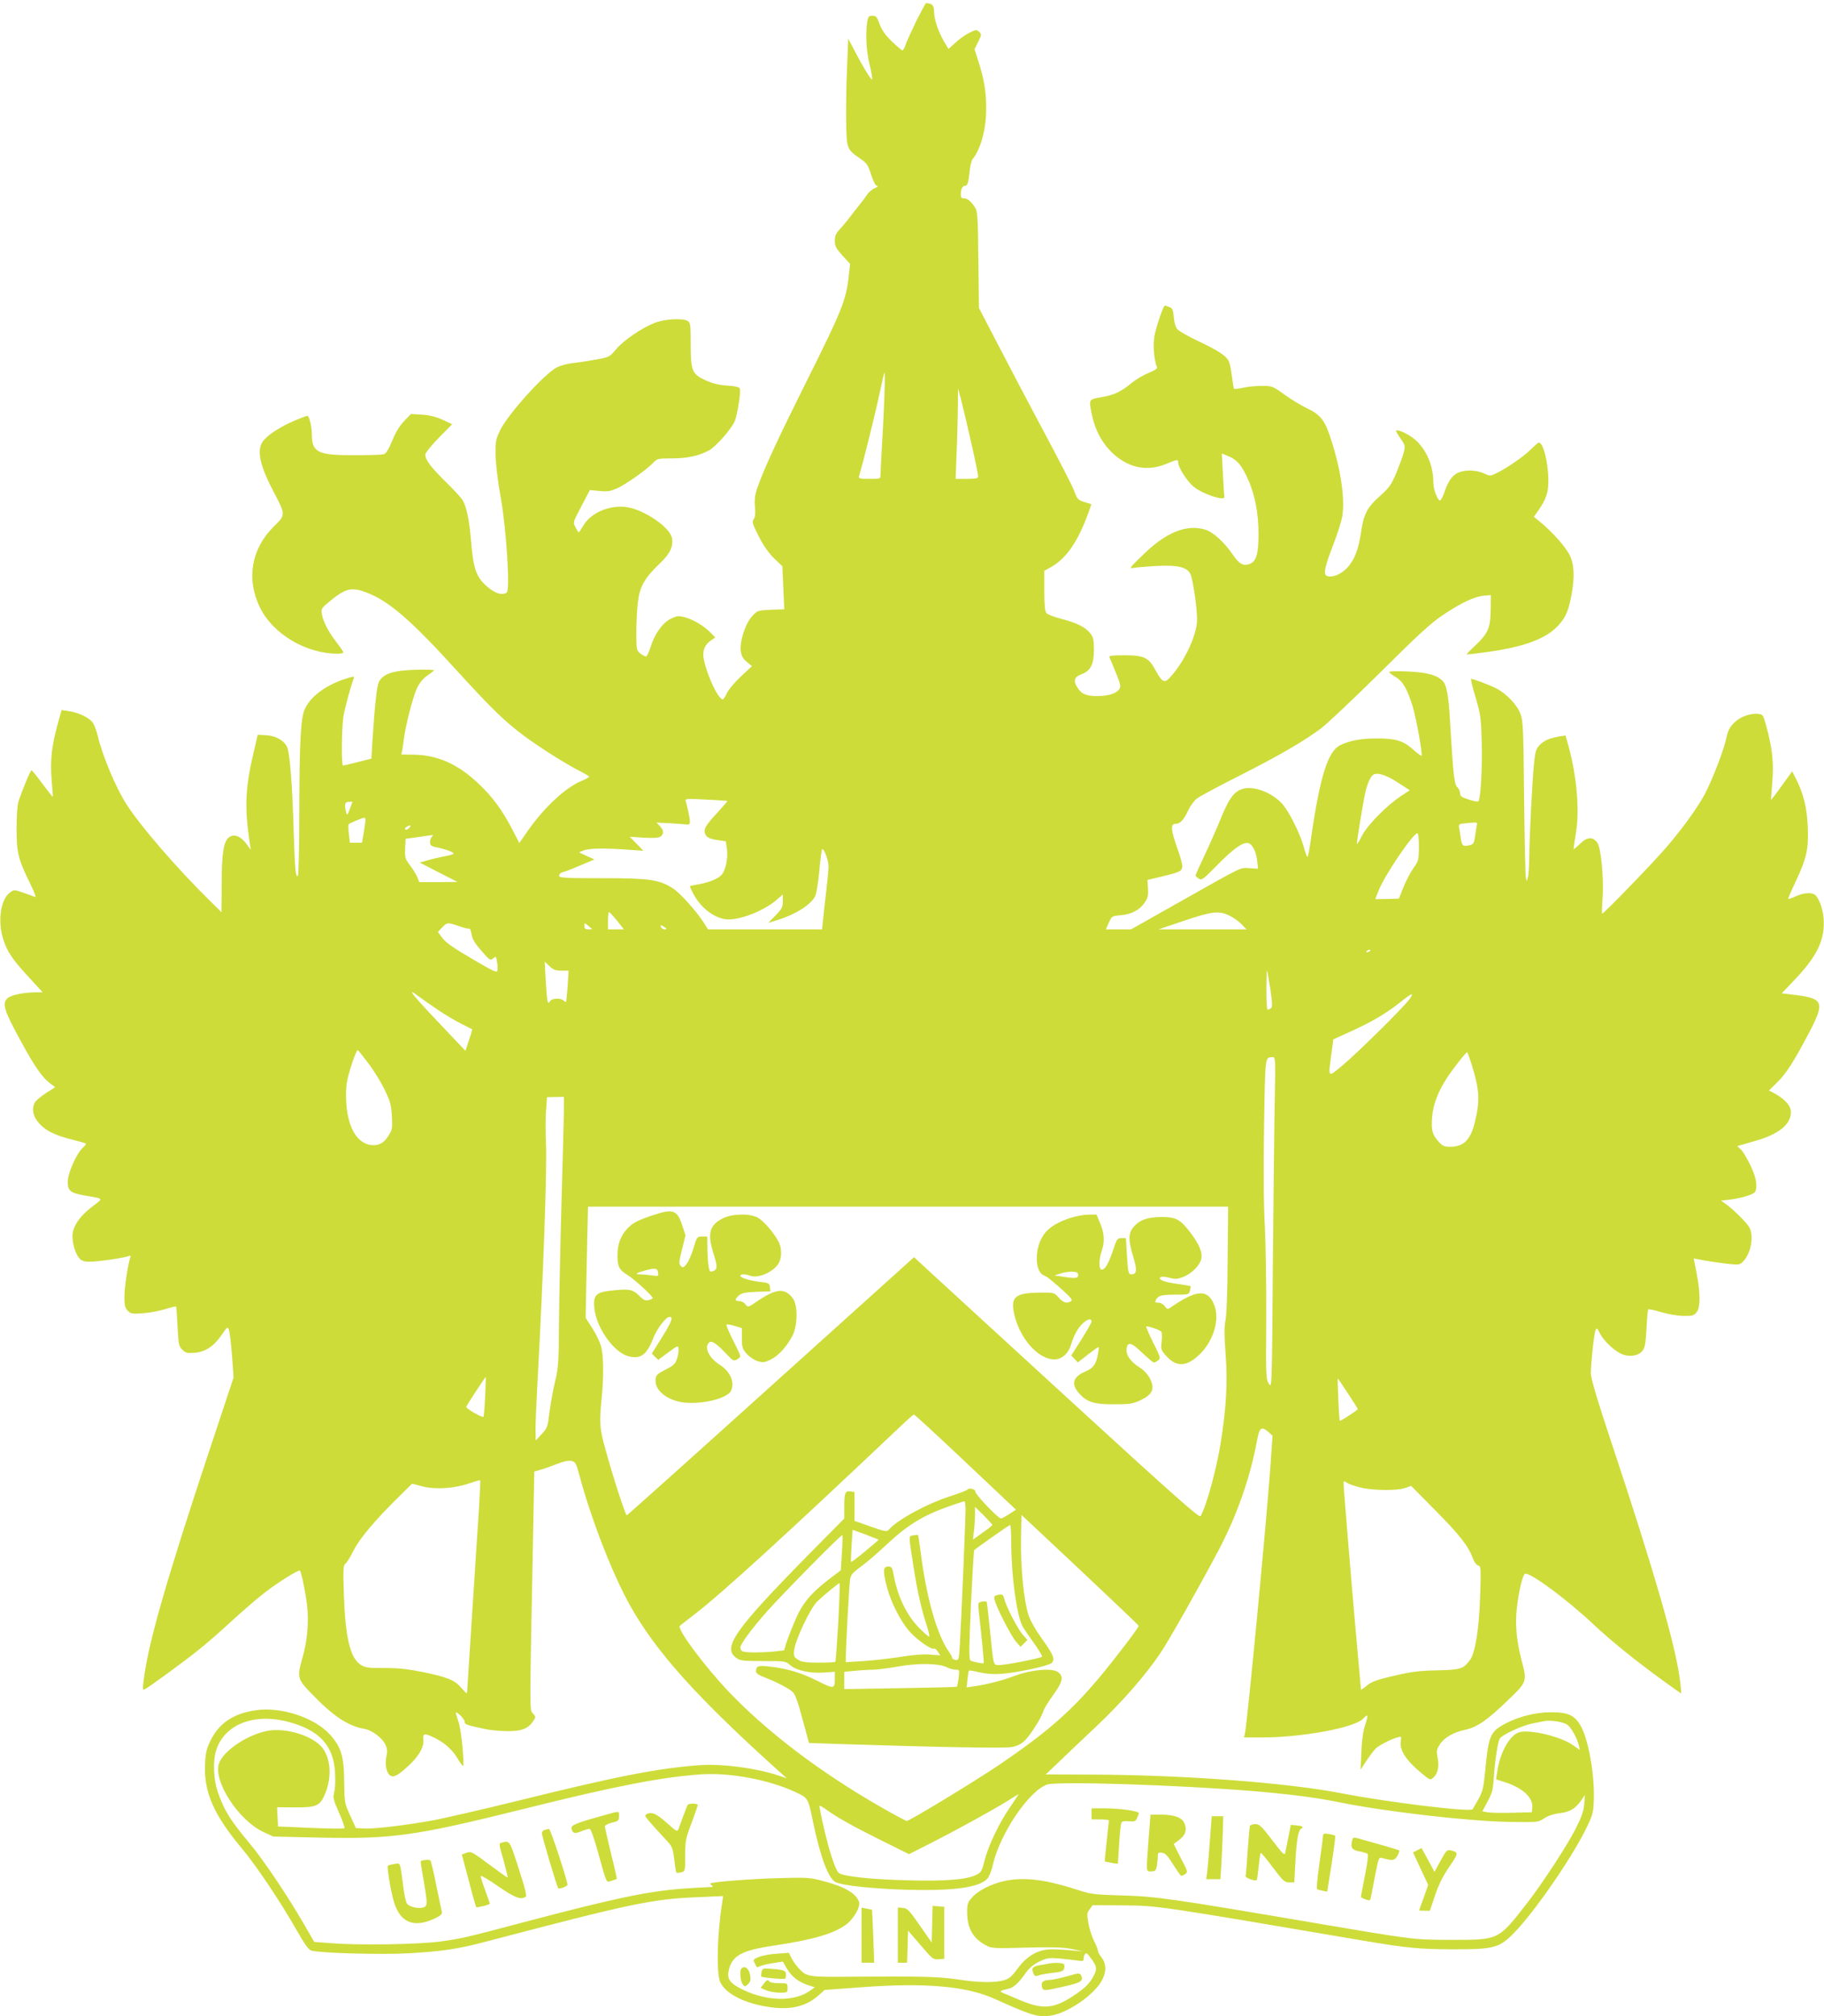 <?xml version="1.0" standalone="no"?>
<!DOCTYPE svg PUBLIC "-//W3C//DTD SVG 20010904//EN"
 "http://www.w3.org/TR/2001/REC-SVG-20010904/DTD/svg10.dtd">
<svg version="1.0" xmlns="http://www.w3.org/2000/svg"
 width="1158pt" height="1280pt" viewBox="0 0 1158 1280"
 preserveAspectRatio="xMidYMid meet">
<g transform="translate(0,1280) scale(0.1,-0.1)"
fill="#cddc39" stroke="none">
<path d="M5818 12668 c-30 -62 -61 -130 -68 -150 -6 -21 -16 -38 -21 -38 -4 0
-35 26 -68 58 -42 41 -64 73 -77 110 -16 45 -22 52 -45 52 -23 0 -27 -5 -33
-37 -12 -75 -6 -191 15 -273 11 -45 18 -87 16 -93 -4 -12 -59 79 -118 193
l-34 65 -7 -180 c-5 -99 -7 -253 -6 -342 3 -182 3 -180 95 -244 36 -25 45 -39
64 -99 15 -46 28 -70 38 -70 9 -1 2 -7 -16 -15 -17 -7 -39 -26 -49 -42 -10
-15 -32 -45 -49 -65 -16 -20 -43 -55 -60 -77 -16 -22 -45 -56 -62 -75 -26 -27
-33 -44 -33 -75 0 -33 8 -48 48 -93 l49 -53 -8 -73 c-17 -158 -43 -222 -273
-682 -180 -361 -263 -540 -309 -670 -14 -42 -18 -70 -14 -116 4 -44 2 -67 -8
-80 -12 -17 -8 -29 32 -109 31 -60 63 -106 98 -140 l52 -50 6 -136 6 -137 -85
-3 c-84 -4 -86 -5 -119 -41 -43 -46 -80 -161 -72 -221 4 -31 14 -49 38 -69
l33 -27 -71 -66 c-38 -36 -78 -83 -88 -105 -10 -22 -22 -40 -26 -40 -28 0 -97
144 -120 250 -12 56 4 98 47 126 l25 17 -28 29 c-40 42 -111 85 -164 99 -41
11 -50 10 -90 -9 -52 -25 -104 -97 -129 -181 -10 -30 -22 -57 -27 -58 -5 -2
-22 6 -36 17 -26 21 -27 24 -27 133 0 62 4 149 10 195 11 97 42 152 138 244
66 62 88 109 78 163 -13 66 -167 173 -278 194 -109 20 -235 -31 -284 -115 -14
-24 -28 -44 -30 -44 -2 0 -11 14 -20 32 -17 32 -17 32 37 134 l54 103 61 -6
c52 -5 70 -2 116 19 58 27 187 119 227 162 23 24 30 26 115 26 101 0 173 16
238 51 45 26 140 133 163 186 16 39 40 187 32 206 -4 10 -29 16 -79 19 -51 3
-92 13 -137 33 -88 40 -96 60 -96 233 0 123 -2 134 -20 145 -33 18 -144 12
-207 -12 -82 -32 -198 -110 -247 -169 -42 -49 -44 -50 -129 -65 -48 -9 -114
-19 -147 -22 -33 -4 -77 -16 -99 -27 -79 -40 -310 -296 -360 -398 -29 -60 -31
-72 -30 -160 1 -56 15 -169 34 -275 36 -205 59 -583 37 -597 -30 -19 -71 -7
-123 37 -70 60 -88 110 -103 285 -12 144 -29 224 -56 268 -10 15 -57 66 -106
114 -92 90 -129 139 -129 172 0 10 38 58 85 106 l86 87 -63 29 c-43 19 -84 29
-131 32 l-68 4 -43 -45 c-29 -30 -55 -72 -76 -125 -24 -57 -39 -82 -54 -86
-12 -3 -97 -6 -191 -6 -227 0 -264 18 -265 130 0 52 -17 120 -29 120 -5 0 -42
-14 -82 -31 -92 -39 -172 -92 -200 -131 -41 -57 -20 -153 70 -324 75 -142 75
-143 -1 -217 -143 -141 -176 -334 -87 -515 82 -167 292 -292 492 -292 20 0 37
4 37 8 0 5 -20 34 -44 65 -51 66 -85 131 -93 180 -5 32 -2 37 53 82 98 80 136
89 227 55 145 -55 281 -171 578 -498 232 -254 304 -323 440 -424 93 -68 268
-178 342 -214 31 -16 57 -31 57 -35 0 -4 -19 -14 -42 -24 -104 -41 -238 -165
-345 -316 l-56 -81 -46 89 c-64 123 -127 208 -217 292 -131 123 -261 179 -412
180 l-74 1 6 28 c2 15 8 50 11 77 10 80 55 254 80 311 14 32 37 62 61 80 22
15 44 32 49 37 6 5 -41 7 -115 5 -144 -4 -207 -25 -234 -76 -14 -28 -26 -139
-42 -382 l-6 -106 -87 -22 c-47 -12 -89 -22 -93 -22 -12 0 -9 235 2 310 9 54
46 192 66 244 5 13 -1 13 -42 0 -126 -38 -225 -108 -266 -189 -29 -54 -37
-202 -38 -675 0 -206 -4 -381 -9 -389 -13 -21 -19 41 -26 264 -9 317 -25 516
-43 554 -21 43 -76 72 -139 74 l-47 2 -28 -120 c-52 -226 -56 -342 -22 -570
l6 -40 -27 37 c-37 49 -77 66 -109 44 -36 -23 -49 -102 -49 -304 l-1 -173 -64
63 c-215 211 -448 480 -539 622 -67 103 -154 312 -183 436 -7 30 -21 67 -31
82 -24 33 -89 64 -151 73 l-47 7 -15 -53 c-48 -167 -59 -260 -48 -394 5 -55 8
-101 7 -103 -2 -2 -31 36 -66 83 -35 47 -66 85 -69 85 -7 0 -58 -124 -82 -195
-8 -25 -13 -90 -13 -175 0 -153 10 -194 88 -353 28 -57 38 -85 28 -81 -9 4
-42 16 -74 27 -58 20 -58 20 -85 0 -58 -43 -78 -180 -42 -294 25 -81 57 -128
165 -245 l86 -94 -49 0 c-70 0 -153 -17 -174 -37 -37 -34 -24 -76 91 -285 80
-147 129 -218 177 -254 l34 -26 -59 -38 c-33 -21 -64 -48 -70 -59 -20 -37 -13
-84 20 -124 41 -50 97 -80 199 -107 47 -12 91 -24 99 -27 11 -3 7 -11 -14 -30
-41 -39 -95 -161 -95 -217 0 -56 17 -70 110 -86 122 -21 118 -15 48 -68 -85
-65 -128 -130 -128 -191 1 -53 20 -114 46 -142 12 -13 30 -19 63 -19 52 0 216
24 245 35 15 7 17 4 12 -11 -16 -53 -36 -187 -36 -247 0 -55 4 -71 21 -88 20
-20 29 -21 98 -16 42 3 105 15 140 26 36 11 67 19 69 16 2 -2 6 -59 9 -126 6
-113 8 -125 30 -147 21 -21 31 -24 79 -20 69 6 124 43 173 116 33 49 36 51 44
30 5 -13 14 -86 20 -163 l10 -140 -161 -485 c-262 -791 -374 -1180 -406 -1408
-11 -76 -11 -92 0 -88 19 7 245 172 345 252 48 38 142 120 210 183 68 63 164
145 213 183 83 64 213 145 220 137 10 -11 37 -145 46 -224 11 -105 1 -224 -30
-330 -35 -121 -31 -136 53 -222 139 -146 237 -211 338 -228 48 -7 115 -57 135
-99 13 -26 14 -43 7 -77 -10 -49 -1 -100 22 -119 21 -17 47 -5 113 55 69 62
105 124 100 170 -4 39 4 42 49 23 70 -30 129 -78 162 -132 18 -31 36 -56 39
-56 13 0 -8 220 -26 275 -11 33 -19 61 -18 63 8 7 56 -42 56 -58 0 -18 13 -23
148 -50 29 -5 88 -10 130 -10 85 0 127 17 158 65 16 24 16 27 -3 48 -21 24
-21 -26 2 1163 l7 372 42 12 c22 6 69 23 104 37 40 16 72 22 90 18 25 -5 30
-14 51 -93 76 -281 208 -621 318 -819 167 -300 430 -592 962 -1070 l36 -32
-58 19 c-139 46 -355 74 -492 64 -266 -19 -519 -68 -1174 -230 -211 -52 -443
-105 -515 -119 -175 -32 -383 -57 -446 -53 l-51 3 -36 80 c-36 78 -36 83 -38
215 -1 161 -19 219 -91 299 -96 107 -310 177 -468 154 -142 -20 -234 -81 -288
-190 -27 -55 -33 -80 -36 -152 -9 -179 55 -323 238 -541 86 -103 238 -329 340
-508 59 -103 80 -132 100 -136 71 -16 457 -26 619 -16 207 12 315 28 487 74
925 243 1053 270 1343 282 l162 7 -5 -34 c-33 -203 -39 -452 -14 -511 33 -74
151 -135 308 -159 137 -21 236 2 316 73 l39 35 245 18 c393 29 655 6 831 -73
236 -106 273 -118 352 -109 112 13 291 136 337 233 26 53 23 100 -9 141 -12
14 -21 32 -21 40 0 7 -11 35 -24 61 -14 27 -30 77 -36 112 -10 58 -10 66 8 89
l19 26 189 -1 c226 -2 212 0 1529 -224 280 -47 351 -54 565 -55 266 0 297 8
391 103 125 127 353 455 451 648 47 94 53 113 56 180 9 170 -34 412 -88 497
-38 60 -78 77 -182 77 -98 0 -205 -27 -291 -72 -97 -52 -107 -77 -128 -301
-10 -104 -16 -130 -42 -177 -17 -30 -34 -60 -38 -66 -15 -19 -542 45 -829 101
-349 68 -1004 117 -1583 119 l-298 1 84 80 c45 44 151 144 235 223 163 154
315 327 410 469 55 82 236 402 364 643 119 224 206 470 249 708 15 80 28 90
73 50 l25 -23 -14 -200 c-25 -350 -145 -1610 -161 -1688 l-6 -27 110 0 c261 0
594 62 647 120 30 33 33 23 13 -37 -13 -38 -22 -98 -25 -173 l-5 -115 39 60
c22 33 49 67 59 77 25 21 93 56 132 67 30 9 30 9 25 -23 -9 -56 35 -124 133
-204 53 -44 55 -44 74 -27 28 25 38 71 27 127 -8 41 -7 51 13 82 27 44 87 79
163 95 75 16 140 61 271 188 121 116 122 117 86 253 -32 123 -42 227 -30 331
13 116 39 219 54 219 43 0 265 -165 429 -319 117 -110 286 -246 464 -374 51
-37 94 -67 96 -67 2 0 -2 46 -10 102 -30 215 -161 671 -412 1428 -108 324
-151 468 -151 501 0 66 19 245 29 272 8 20 10 19 29 -19 26 -51 101 -119 148
-134 47 -16 99 -5 122 25 15 19 20 47 25 140 3 64 8 119 11 122 3 3 41 -4 83
-17 43 -13 106 -24 141 -24 55 -1 66 2 83 23 25 30 25 122 0 249 l-18 93 26
-5 c53 -11 148 -25 206 -31 54 -6 62 -4 82 17 50 53 69 159 39 216 -15 28 -99
112 -150 149 l-30 21 55 6 c82 11 156 34 163 52 15 39 4 94 -33 170 -21 43
-48 88 -60 98 l-22 20 108 31 c155 43 233 106 233 186 0 45 -53 96 -138 135
-2 1 21 24 50 52 57 54 109 136 208 325 95 183 85 208 -89 230 l-89 11 93 98
c137 146 184 251 172 384 -7 68 -36 138 -62 148 -29 11 -69 6 -114 -14 -24
-11 -46 -19 -48 -17 -2 2 19 51 46 108 71 151 84 209 78 349 -5 122 -27 211
-74 304 l-25 49 -66 -91 c-36 -51 -67 -91 -68 -89 -1 1 3 54 8 117 10 121 0
211 -41 360 -17 61 -20 65 -49 68 -52 5 -114 -18 -153 -57 -28 -28 -39 -50
-49 -96 -14 -71 -88 -264 -136 -355 -44 -83 -137 -213 -243 -337 -75 -89 -398
-423 -409 -423 -3 0 -2 42 2 93 9 128 -9 324 -33 357 -29 40 -65 38 -111 -8
-22 -22 -40 -36 -40 -31 0 5 7 53 16 107 24 143 3 366 -52 560 l-15 53 -37 -6
c-67 -12 -98 -25 -127 -55 -24 -25 -28 -40 -36 -117 -12 -124 -29 -461 -30
-590 -1 -59 -4 -119 -9 -133 l-7 -25 -6 25 c-3 14 -8 241 -11 505 -4 426 -6
486 -22 530 -20 58 -90 132 -155 165 -41 21 -144 60 -159 60 -4 0 8 -53 28
-117 32 -109 35 -131 39 -283 5 -157 -7 -363 -21 -377 -3 -4 -31 1 -61 11 -44
14 -55 21 -55 38 0 12 -8 31 -19 42 -19 21 -25 77 -47 446 -7 129 -21 200 -41
223 -36 40 -97 58 -223 64 -69 3 -120 2 -120 -3 0 -5 18 -19 40 -32 46 -26 76
-79 109 -188 23 -77 64 -304 56 -312 -2 -2 -26 15 -54 40 -61 55 -109 70 -227
70 -99 1 -177 -14 -236 -43 -78 -39 -128 -201 -184 -586 -9 -68 -20 -123 -23
-123 -4 0 -15 30 -25 68 -27 92 -97 230 -141 275 -68 70 -181 110 -248 88 -54
-18 -83 -58 -136 -186 -27 -66 -74 -173 -105 -238 -31 -65 -56 -122 -56 -125
0 -4 9 -13 21 -20 18 -12 28 -5 112 81 104 106 164 150 199 145 28 -4 54 -54
60 -118 l5 -45 -52 3 c-63 4 -31 20 -437 -209 l-317 -179 -80 0 -80 0 19 43
c19 41 20 42 77 47 68 6 119 33 151 81 19 27 23 45 20 88 l-3 55 90 21 c114
28 124 32 131 59 3 12 -11 64 -31 119 -42 119 -45 157 -12 157 30 0 53 25 82
88 13 27 38 61 56 74 19 14 138 78 265 142 259 131 413 221 524 304 41 32 209
191 375 355 237 236 320 312 395 362 116 78 199 117 260 123 l45 4 -1 -93 c-1
-114 -16 -150 -99 -228 -31 -29 -55 -54 -53 -55 2 -2 62 5 133 15 236 33 373
85 450 170 45 50 62 90 81 186 22 117 19 200 -11 260 -26 51 -106 142 -183
206 l-44 36 32 45 c47 70 60 109 60 184 0 114 -32 242 -60 242 -5 0 -28 -20
-52 -44 -44 -44 -154 -120 -221 -152 -35 -17 -38 -17 -77 1 -50 23 -125 23
-167 2 -36 -19 -59 -53 -82 -120 -10 -28 -22 -52 -28 -54 -14 -5 -43 69 -43
111 0 102 -36 195 -103 263 -35 37 -122 81 -134 69 -2 -2 10 -24 28 -49 30
-43 31 -48 21 -90 -6 -24 -28 -82 -47 -129 -32 -76 -45 -94 -104 -147 -81 -72
-104 -115 -120 -230 -17 -114 -44 -181 -92 -230 -41 -40 -92 -60 -125 -47 -24
9 -13 61 42 201 25 65 50 145 56 179 17 108 -8 287 -68 475 -41 132 -68 167
-158 210 -34 16 -97 54 -140 85 -77 55 -79 56 -146 56 -38 0 -91 -5 -119 -12
-28 -6 -53 -9 -56 -6 -3 3 -9 39 -14 80 -5 41 -14 84 -20 96 -18 34 -68 67
-191 125 -63 30 -124 64 -134 76 -12 13 -21 42 -24 77 -4 47 -8 57 -29 65 -13
5 -26 9 -28 9 -9 0 -56 -137 -66 -195 -10 -61 -3 -146 17 -199 2 -6 -21 -21
-53 -33 -32 -13 -80 -41 -108 -64 -68 -56 -112 -77 -194 -91 -81 -14 -80 -11
-57 -119 29 -134 110 -244 219 -299 79 -39 164 -41 252 -5 72 30 75 30 75 8 0
-30 57 -119 97 -152 56 -47 201 -95 196 -66 -1 6 -5 70 -9 143 l-7 133 39 -16
c56 -23 81 -51 120 -132 48 -100 74 -223 74 -361 0 -130 -14 -176 -57 -193
-39 -14 -67 1 -105 58 -57 83 -128 148 -181 162 -117 33 -246 -20 -390 -161
-89 -87 -91 -89 -57 -83 19 3 85 9 147 12 129 7 191 -8 211 -52 16 -35 42
-216 42 -289 -1 -99 -81 -269 -174 -369 -33 -36 -49 -28 -90 48 -43 81 -73 95
-199 95 -76 0 -98 -3 -94 -12 4 -7 22 -51 41 -98 30 -73 33 -88 22 -105 -18
-27 -69 -44 -138 -44 -70 -1 -103 13 -129 56 -26 41 -18 66 26 82 58 21 80 63
80 153 0 62 -4 82 -21 105 -30 40 -89 70 -186 94 -45 12 -89 28 -95 37 -9 11
-13 56 -13 142 l0 126 43 24 c97 55 170 161 236 342 l20 57 -39 12 c-47 14
-51 19 -73 79 -9 25 -96 194 -193 375 -97 182 -228 431 -292 555 l-117 225 -3
245 c-4 383 -3 369 -36 413 -19 24 -36 37 -52 37 -19 0 -24 5 -24 24 0 34 10
56 25 56 17 0 23 16 31 92 3 35 12 70 19 78 50 60 86 190 86 314 1 109 -13
192 -48 302 l-26 81 23 47 c22 44 23 48 7 63 -16 16 -20 16 -62 -5 -25 -12
-65 -40 -89 -63 l-44 -40 -29 48 c-37 64 -62 139 -63 189 0 40 -12 53 -51 54
-3 0 -30 -51 -61 -112z m-212 -2578 c-9 -153 -16 -290 -16 -304 0 -26 -1 -26
-71 -26 -62 0 -70 2 -65 18 21 67 102 392 126 506 17 77 31 142 32 145 9 35 6
-113 -6 -339z m559 -96 c25 -110 45 -208 45 -217 0 -14 -11 -17 -72 -17 l-71
0 6 158 c4 86 7 216 8 287 l1 130 19 -70 c10 -38 39 -160 64 -271z m2710
-2162 l75 -49 -56 -37 c-92 -61 -212 -184 -246 -249 -16 -33 -31 -57 -33 -55
-4 4 38 261 54 332 13 56 35 102 53 110 29 12 82 -6 153 -52z m-4257 -117 c1
-1 -26 -33 -61 -71 -74 -80 -91 -107 -82 -134 8 -25 28 -36 87 -44 l46 -7 7
-47 c8 -63 -8 -138 -35 -167 -24 -26 -87 -50 -157 -61 -24 -4 -43 -8 -43 -11
0 -2 9 -22 20 -44 43 -83 119 -147 196 -163 76 -17 244 44 334 121 l40 35 0
-43 c0 -38 -6 -49 -47 -91 l-46 -47 61 19 c113 35 209 96 237 150 8 15 20 89
27 164 6 75 15 136 18 136 14 0 40 -73 40 -111 0 -22 -7 -94 -15 -162 -8 -67
-17 -148 -20 -179 l-6 -58 -362 0 -362 0 -27 43 c-50 77 -153 191 -198 219
-89 55 -147 63 -447 63 -246 0 -273 2 -273 16 0 10 11 20 28 24 15 3 65 23
111 43 l85 36 -49 22 -49 23 29 12 c33 14 130 16 280 5 l100 -7 -43 44 -44 45
91 -6 c65 -3 95 -1 106 8 21 17 19 40 -6 66 l-21 22 84 -4 c45 -3 93 -6 106
-8 17 -2 22 2 22 18 0 20 -15 92 -26 129 -5 17 1 18 128 11 73 -3 134 -8 136
-9z m-2397 -50 c-14 -40 -17 -43 -23 -23 -13 49 -9 68 16 68 l24 0 -17 -45z
m99 -72 c0 -9 -5 -45 -11 -80 l-11 -63 -38 0 -39 0 -6 55 c-4 31 -4 59 -1 63
7 7 84 39 99 41 4 1 7 -7 7 -16z m7056 -30 c-2 -10 -7 -41 -11 -70 -5 -41 -11
-52 -28 -57 -47 -12 -55 -8 -62 37 -3 23 -8 54 -11 69 -5 25 -2 27 33 31 82 8
85 8 79 -10z m-6779 -20 c-9 -9 -20 -13 -24 -9 -4 4 -1 11 7 16 25 16 35 11
17 -7z m6411 -119 c0 -82 -2 -89 -33 -133 -19 -26 -47 -80 -64 -121 l-30 -75
-75 -2 -75 -1 20 51 c40 102 220 367 248 367 6 0 10 -39 9 -86z m-6266 64 c-7
-7 -12 -22 -12 -35 0 -17 7 -24 28 -29 55 -12 68 -16 95 -26 15 -6 27 -13 27
-17 0 -4 -28 -12 -62 -18 -35 -7 -83 -18 -108 -26 l-45 -13 120 -62 120 -61
-121 -1 -122 0 -13 32 c-7 17 -28 51 -46 75 -31 40 -33 49 -31 106 l3 62 80
11 c44 6 84 12 90 13 5 0 4 -4 -3 -11z m1156 -510 c15 -17 35 -42 45 -55 l18
-23 -50 0 -51 0 0 55 c0 30 3 55 6 55 3 0 17 -14 32 -32z m3910 8 c26 -13 60
-38 76 -55 l30 -31 -280 0 -279 0 160 54 c183 62 225 66 293 32z m-4893 -66
c31 -11 61 -18 65 -15 4 3 10 -14 14 -37 5 -30 21 -57 63 -105 52 -60 57 -62
74 -47 17 15 18 14 24 -19 4 -19 5 -44 3 -56 -3 -19 -17 -12 -161 72 -115 67
-167 103 -188 132 l-29 39 27 28 c32 33 34 34 108 8z m844 -17 c2 -2 -8 -3
-22 -3 -21 0 -27 5 -27 22 0 21 0 21 23 2 12 -10 24 -20 26 -21z m471 2 c0
-12 -29 -3 -34 10 -4 13 -2 14 14 5 11 -6 20 -13 20 -15z m4470 -139 c0 -2 -7
-7 -16 -10 -8 -3 -12 -2 -9 4 6 10 25 14 25 6z m-5136 -128 l46 0 -6 -96 c-4
-53 -8 -99 -11 -101 -2 -3 -9 1 -15 7 -18 18 -75 15 -86 -4 -15 -27 -19 -6
-27 126 l-7 125 30 -28 c24 -23 39 -29 76 -29z m4501 -117 c13 -93 14 -116 3
-122 -7 -5 -16 -9 -20 -9 -5 0 -8 57 -8 127 0 69 2 124 4 122 2 -2 11 -55 21
-118z m-5280 -135 c44 -30 109 -68 145 -86 36 -18 66 -33 67 -34 2 -2 -7 -33
-20 -70 l-22 -67 -162 171 c-177 186 -219 239 -137 176 27 -20 85 -61 129 -90z
m6164 72 c-33 -49 -342 -353 -431 -426 -90 -73 -86 -78 -65 81 l12 89 115 52
c131 60 225 115 313 186 73 58 87 62 56 18z m-6610 -409 c34 -44 80 -119 103
-167 36 -75 42 -97 46 -169 4 -71 2 -86 -18 -117 -28 -47 -57 -66 -98 -66
-105 0 -172 117 -175 305 -1 76 4 106 32 197 19 59 38 105 42 102 4 -2 35 -41
68 -85z m7006 -13 c48 -157 52 -225 18 -361 -27 -112 -71 -155 -156 -155 -39
0 -49 5 -76 35 -38 44 -45 69 -39 153 6 81 39 166 100 258 43 63 115 154 123
154 2 0 15 -38 30 -84z m-1252 -213 c-3 -148 -8 -621 -12 -1053 -6 -782 -6
-784 -25 -755 -19 29 -20 48 -17 405 1 206 -3 474 -9 595 -8 144 -9 365 -5
642 8 454 5 428 57 432 15 1 16 -21 11 -266z m-4513 -62 c0 -42 -7 -305 -15
-586 -8 -280 -15 -631 -16 -780 -2 -246 -4 -279 -26 -370 -13 -55 -29 -143
-35 -195 -11 -89 -14 -97 -50 -135 l-37 -40 -1 75 c0 41 5 154 10 250 39 715
64 1404 56 1566 -3 71 -3 166 1 210 l6 79 53 1 54 1 0 -76z m4214 -958 c-1
-205 -7 -357 -14 -387 -8 -37 -8 -90 1 -212 14 -181 4 -345 -32 -569 -28 -170
-89 -394 -127 -460 -7 -13 -161 123 -808 716 -439 403 -847 776 -905 830
l-106 98 -909 -819 c-500 -451 -912 -820 -915 -820 -8 0 -89 249 -134 415 -39
138 -41 172 -25 330 14 145 12 274 -5 331 -8 28 -33 79 -56 114 l-41 64 7 353
8 353 2032 0 2032 0 -3 -337z m-4714 -870 c-3 -67 -8 -124 -11 -128 -7 -6
-109 52 -109 63 0 7 122 194 124 190 1 -2 -1 -58 -4 -125z m5479 19 c34 -51
61 -95 61 -97 0 -7 -110 -79 -114 -74 -5 6 -17 273 -12 268 2 -2 32 -46 65
-97z m-2429 -434 l320 -302 -43 -28 c-23 -15 -47 -28 -52 -28 -18 0 -166 156
-163 171 3 15 -41 26 -51 12 -3 -5 -51 -23 -106 -41 -149 -47 -340 -151 -393
-214 -11 -13 -24 -11 -115 21 l-102 36 0 92 0 91 -27 4 c-32 5 -38 -9 -38
-104 l0 -68 -234 -237 c-462 -470 -540 -582 -453 -647 26 -19 42 -21 171 -21
139 0 143 0 174 -27 40 -34 125 -52 214 -46 l68 5 0 -48 c0 -61 -7 -62 -110
-10 -94 48 -190 78 -295 90 -83 10 -95 6 -95 -31 0 -11 18 -23 55 -37 66 -25
141 -63 174 -89 18 -15 33 -53 65 -173 l42 -154 204 -7 c626 -20 1039 -28
1083 -19 34 6 60 19 84 42 36 36 106 146 118 189 4 14 32 58 61 99 62 84 69
121 29 147 -39 26 -168 14 -270 -24 -86 -32 -181 -56 -259 -67 l-49 -7 5 51
c3 28 7 53 9 55 2 3 33 -2 69 -11 44 -10 89 -13 140 -9 104 8 299 51 317 69
23 23 11 52 -63 155 -43 60 -73 114 -86 154 -29 95 -49 302 -46 477 l3 154
372 -349 c204 -192 372 -352 372 -355 2 -10 -151 -211 -251 -330 -179 -214
-333 -348 -633 -552 -151 -102 -570 -357 -588 -357 -6 0 -77 38 -159 85 -387
221 -726 478 -971 735 -155 163 -332 401 -311 419 5 4 47 37 94 73 173 133
586 510 1309 1195 42 40 79 72 83 73 5 0 152 -136 328 -302z m-3089 -295 c-7
-98 -25 -380 -41 -628 -16 -247 -30 -471 -32 -497 -1 -27 -3 -48 -5 -48 -2 0
-18 17 -36 37 -42 48 -87 66 -242 98 -98 20 -157 26 -245 26 -99 -1 -120 2
-148 19 -68 42 -99 168 -109 448 -5 161 -4 184 10 195 9 7 32 44 52 84 38 76
134 190 287 341 l84 83 65 -17 c82 -21 200 -14 295 18 38 13 71 23 73 21 1 -1
-2 -82 -8 -180z m5599 133 c79 -19 232 -20 282 -2 l37 13 154 -156 c153 -154
211 -228 238 -305 8 -22 22 -41 33 -44 18 -5 19 -14 13 -196 -7 -207 -31 -360
-65 -405 -42 -56 -57 -61 -207 -65 -107 -2 -167 -9 -255 -30 -136 -31 -163
-41 -201 -74 -16 -13 -29 -21 -29 -18 0 3 -13 155 -30 338 -31 350 -80 940
-80 971 0 16 2 16 23 3 12 -8 51 -22 87 -30z m-2510 -138 c0 -61 -27 -704 -36
-856 -6 -98 -7 -103 -28 -100 -11 2 -21 8 -21 13 0 6 -10 24 -21 40 -75 106
-141 337 -178 624 -8 62 -16 115 -18 116 -2 2 -15 1 -30 -2 -30 -6 -31 10 3
-208 24 -152 49 -262 82 -362 13 -40 20 -73 15 -73 -4 0 -31 24 -60 53 -79 79
-137 196 -162 327 -11 59 -14 65 -37 65 -33 0 -35 -27 -9 -127 26 -101 88
-222 146 -287 48 -53 138 -116 153 -107 5 3 16 -5 25 -19 l16 -24 -63 5 c-40
4 -106 -1 -187 -14 -69 -11 -176 -23 -237 -27 l-113 -7 0 33 c0 56 20 441 26
485 4 36 12 46 69 88 36 26 108 88 160 137 137 129 237 190 410 250 44 15 83
28 88 28 4 1 7 -22 7 -51z m170 -99 c0 -3 -28 -26 -62 -49 l-61 -44 6 55 c4
30 7 76 7 104 l0 49 55 -54 c30 -30 55 -57 55 -61z m120 -111 c0 -207 34 -458
71 -531 6 -12 38 -59 71 -105 33 -46 57 -86 54 -89 -10 -10 -228 -53 -268 -53
-44 0 -39 -17 -64 230 -9 91 -18 168 -20 171 -2 4 -15 4 -30 1 -26 -5 -26 -6
-20 -61 20 -177 34 -326 31 -329 -5 -5 -70 8 -84 17 -10 6 -9 79 3 351 9 189
18 346 21 349 12 12 220 159 228 160 4 1 7 -50 7 -111z m-842 18 c1 -2 -37
-35 -85 -74 -48 -40 -88 -70 -90 -68 -2 2 0 48 3 104 l7 100 81 -29 c44 -17
82 -32 84 -33z m-233 -85 l-7 -110 -74 -56 c-121 -93 -173 -157 -220 -271 -23
-54 -47 -118 -54 -140 l-12 -41 -61 -7 c-76 -8 -181 -8 -201 0 -9 3 -16 14
-16 24 0 23 70 117 172 233 107 119 470 488 476 482 2 -2 1 -53 -3 -114z m-23
-438 c-8 -137 -16 -250 -19 -253 -3 -3 -51 -5 -107 -5 -82 0 -107 4 -130 19
-25 16 -28 22 -24 61 8 66 102 265 146 308 41 39 134 116 142 117 3 0 -1 -111
-8 -247z m688 -287 c18 -9 44 -16 58 -16 24 0 24 -1 18 -52 -4 -29 -9 -54 -11
-56 -1 -2 -163 -6 -359 -9 l-356 -6 0 55 0 55 68 6 c37 4 90 7 117 7 28 1 97
10 155 20 125 23 261 21 310 -4z m-4187 -345 c202 -52 294 -149 304 -323 3
-46 1 -102 -5 -124 -9 -38 -6 -50 31 -133 22 -50 37 -94 34 -97 -3 -4 -100 -3
-214 2 l-208 9 -3 61 -3 61 113 -1 c132 -1 158 9 188 77 48 108 42 228 -13
301 -59 76 -231 130 -349 108 -128 -24 -282 -128 -308 -208 -37 -112 124 -360
282 -434 l63 -29 305 -7 c457 -9 597 11 1300 186 569 142 863 199 1115 216
182 11 425 -34 591 -111 85 -39 84 -38 114 -184 48 -230 99 -368 146 -390 48
-22 235 -41 449 -48 297 -8 461 14 513 70 11 12 28 53 36 91 46 198 230 469
344 507 66 22 820 -2 1302 -41 228 -19 403 -41 545 -70 285 -59 826 -122 1085
-126 184 -3 185 -3 224 23 25 16 61 28 98 32 64 8 100 29 137 82 l23 34 -4
-58 c-4 -44 -17 -82 -54 -155 -55 -109 -215 -354 -316 -483 -177 -226 -173
-224 -473 -224 -240 1 -230 -1 -855 105 -929 158 -1014 170 -1235 177 -162 4
-200 9 -260 28 -222 73 -358 91 -487 64 -81 -17 -169 -61 -205 -103 -30 -33
-33 -43 -33 -99 1 -100 39 -165 122 -208 35 -18 53 -19 255 -13 173 4 233 2
288 -9 l70 -15 -70 6 c-38 4 -97 7 -130 7 -85 -1 -155 -41 -215 -123 -35 -48
-54 -64 -85 -73 -58 -17 -164 -16 -295 5 -120 18 -250 21 -687 17 -263 -2
-272 -1 -324 56 -15 15 -34 43 -44 62 l-17 34 -77 -6 c-42 -2 -93 -12 -114
-21 -35 -14 -37 -17 -26 -38 6 -13 13 -24 14 -26 1 -1 13 2 26 8 13 5 50 14
81 18 l58 9 25 -43 c30 -52 74 -86 134 -106 l44 -14 -31 -22 c-98 -70 -266
-68 -420 4 -84 40 -106 67 -97 117 19 101 79 135 290 166 244 36 380 76 458
134 48 37 90 111 81 142 -17 55 -92 99 -237 136 -75 20 -99 21 -277 16 -179
-5 -418 -24 -430 -34 -2 -2 2 -8 10 -13 11 -7 6 -10 -20 -10 -19 0 -95 -5
-168 -10 -223 -17 -434 -62 -977 -205 -411 -109 -426 -112 -565 -131 -139 -18
-513 -24 -690 -10 l-105 8 -70 121 c-103 178 -252 399 -342 507 -126 151 -161
209 -202 329 -24 71 -30 182 -12 248 46 170 234 250 454 194z m8127 -20 c25
-17 62 -84 74 -133 l6 -27 -50 34 c-74 50 -253 94 -327 80 -64 -12 -130 -125
-148 -255 l-7 -46 54 -17 c115 -37 182 -99 176 -162 l-3 -30 -125 -3 c-69 -2
-139 0 -157 3 l-32 6 33 62 c29 53 35 75 40 157 8 108 24 217 37 242 13 24
142 84 209 97 30 6 64 13 75 15 37 8 120 -5 145 -23z m-3535 -520 c-71 -102
-140 -247 -164 -341 -17 -68 -22 -77 -52 -92 -64 -31 -190 -41 -439 -35 -231
6 -409 25 -435 47 -21 18 -60 135 -94 284 -18 76 -30 140 -28 142 2 2 21 -8
43 -24 72 -52 158 -100 342 -192 l183 -91 132 67 c166 84 389 207 487 267 41
26 76 47 77 47 1 0 -23 -36 -52 -79z m518 -972 c32 -47 33 -58 8 -107 -24 -46
-59 -79 -140 -131 -116 -74 -188 -78 -331 -16 -47 20 -94 40 -105 44 -22 10
-16 14 39 26 31 7 64 37 111 104 19 27 48 51 83 68 48 23 60 25 127 20 41 -4
93 -10 115 -13 35 -6 40 -4 40 13 0 20 8 33 19 33 3 -1 18 -19 34 -41z"/>
<path d="M4141 5084 c-93 -31 -124 -48 -157 -82 -43 -45 -64 -100 -64 -172 0
-71 11 -92 65 -125 43 -26 164 -138 159 -146 -2 -4 -15 -10 -28 -13 -19 -5
-32 2 -59 29 -41 41 -65 45 -190 30 -83 -10 -101 -30 -94 -106 11 -126 122
-283 216 -309 77 -20 117 8 157 112 24 62 81 138 105 138 25 0 13 -32 -46
-126 l-67 -107 20 -20 21 -20 63 47 c61 45 63 46 66 24 2 -13 -3 -42 -10 -63
-11 -34 -22 -44 -73 -70 -53 -27 -60 -34 -63 -63 -6 -64 62 -124 162 -143 112
-20 288 19 316 70 27 52 -2 123 -68 165 -72 45 -105 115 -68 145 15 13 50 -12
116 -83 32 -34 39 -37 58 -27 12 6 22 16 22 22 0 5 -20 50 -46 100 -25 50 -44
94 -42 99 2 4 24 1 51 -7 l47 -14 0 -64 c0 -58 3 -68 31 -100 17 -19 48 -40
69 -46 33 -10 44 -9 83 10 49 24 100 80 138 151 33 63 35 194 3 237 -50 67
-104 64 -218 -12 -67 -46 -68 -46 -83 -26 -8 12 -25 21 -39 21 -30 0 -31 11
-3 36 17 15 40 20 111 23 l89 3 -3 27 c-3 24 -8 27 -63 33 -70 9 -125 26 -125
39 0 12 32 12 63 0 51 -19 148 24 181 80 20 34 20 95 0 134 -31 60 -98 137
-137 157 -53 26 -163 23 -221 -8 -83 -43 -96 -97 -56 -223 26 -81 25 -100 -2
-110 -21 -8 -24 -5 -30 33 -3 22 -7 74 -7 114 l-1 72 -32 0 c-32 0 -34 -2 -55
-73 -12 -41 -32 -86 -44 -101 -19 -24 -23 -26 -37 -13 -13 13 -12 25 8 105
l22 90 -22 66 c-31 96 -59 104 -189 60z m37 -363 c4 -23 2 -24 -44 -17 -26 3
-58 6 -72 6 -35 0 -22 9 35 25 63 17 77 15 81 -14z"/>
<path d="M6785 5065 c-93 -33 -144 -70 -174 -129 -45 -88 -36 -214 17 -233 20
-7 55 -36 131 -105 43 -39 51 -52 40 -59 -26 -16 -49 -9 -78 24 -29 32 -30 32
-123 31 -152 -2 -182 -27 -160 -132 33 -156 152 -292 256 -292 46 0 89 37 105
92 20 66 47 113 81 142 30 25 50 27 50 5 0 -5 -29 -56 -64 -112 l-65 -102 21
-22 21 -22 64 50 c36 28 66 49 68 47 2 -2 -1 -25 -6 -52 -11 -57 -30 -83 -79
-103 -76 -32 -91 -77 -44 -133 51 -60 95 -75 224 -75 103 0 121 3 171 26 75
36 92 71 61 135 -13 26 -37 53 -60 68 -72 45 -103 96 -86 140 11 28 34 17 98
-44 35 -33 67 -60 72 -60 5 0 17 7 27 14 17 13 15 20 -33 115 -27 56 -47 101
-43 101 22 0 89 -24 96 -34 4 -6 5 -34 2 -63 -6 -49 -4 -54 30 -92 63 -70 127
-68 206 6 94 88 136 229 96 323 -41 99 -113 93 -279 -23 -15 -10 -20 -8 -33
11 -10 13 -27 22 -41 22 -21 0 -23 3 -15 19 15 27 35 32 127 32 80 0 82 1 89
26 3 14 5 27 3 28 -2 2 -38 8 -81 14 -86 12 -125 27 -110 42 6 6 27 5 55 -2
39 -11 52 -10 91 5 50 19 103 71 113 112 10 40 -11 93 -67 167 -66 87 -93 102
-189 101 -87 -1 -136 -19 -174 -64 -33 -40 -34 -81 -1 -190 26 -87 23 -110
-15 -110 -15 0 -19 15 -25 115 l-7 115 -28 0 c-26 0 -30 -5 -54 -78 -29 -86
-50 -122 -72 -122 -19 0 -19 63 2 124 19 56 15 111 -15 179 l-20 47 -53 -1
c-29 0 -84 -11 -123 -24z m60 -360 c0 -21 -17 -23 -110 -8 l-40 6 40 13 c22 7
56 12 75 11 28 -2 35 -6 35 -22z"/>
<path d="M6327 2673 c-15 -4 -17 -11 -12 -31 11 -47 103 -226 134 -262 l30
-35 22 22 22 22 -31 35 c-32 37 -106 179 -117 229 -7 27 -13 29 -48 20z"/>
<path d="M4366 1342 c-3 -5 -15 -35 -27 -68 -12 -32 -26 -69 -30 -82 -9 -23
-11 -22 -77 37 -67 60 -99 72 -130 52 -14 -8 -5 -19 141 -177 24 -27 30 -45
38 -109 4 -43 11 -80 13 -83 3 -2 17 -2 31 2 25 6 25 8 25 106 0 92 3 108 40
206 22 59 40 111 40 115 0 11 -57 12 -64 1z"/>
<path d="M6930 1285 l0 -35 55 0 c30 0 55 -3 55 -7 0 -5 -7 -64 -14 -133 -8
-69 -13 -126 -12 -127 1 -1 20 -5 43 -9 l40 -6 8 124 c4 69 10 131 15 138 5 8
22 11 48 8 35 -3 42 0 51 20 6 13 11 27 11 31 0 14 -119 31 -213 31 l-87 0 0
-35z"/>
<path d="M3845 1279 c-179 -49 -220 -65 -217 -85 6 -33 19 -37 62 -20 22 9 46
16 53 16 7 0 26 -51 46 -122 67 -239 57 -218 93 -208 17 5 32 11 34 12 1 2
-15 75 -37 162 -21 88 -39 165 -39 172 0 6 20 17 45 23 41 10 45 14 45 41 0
35 5 34 -85 9z"/>
<path d="M7292 1123 c-16 -216 -17 -203 17 -203 24 0 29 5 35 31 3 17 6 45 6
61 0 26 3 29 27 26 21 -2 36 -18 70 -73 24 -38 47 -71 51 -73 4 -1 16 4 27 11
17 13 16 18 -29 102 -25 48 -45 89 -44 90 71 46 88 78 68 129 -14 37 -64 56
-148 56 l-68 0 -12 -157z"/>
<path d="M7681 1113 c-6 -87 -14 -177 -17 -200 l-6 -43 45 0 45 0 6 93 c3 50
7 140 9 200 l3 107 -37 0 -36 0 -12 -157z"/>
<path d="M7935 1208 c-2 -7 -8 -79 -14 -159 -5 -80 -11 -152 -13 -159 -3 -12
61 -34 71 -25 2 2 7 41 12 86 4 44 10 83 13 86 2 3 37 -38 76 -91 65 -87 76
-96 105 -96 l32 0 7 128 c7 141 18 201 37 213 18 11 10 17 -31 21 l-35 3 -16
-80 c-9 -44 -18 -89 -20 -100 -3 -16 -21 2 -82 83 -68 89 -81 102 -108 102
-16 0 -31 -6 -34 -12z"/>
<path d="M3458 1183 c-10 -2 -18 -12 -18 -21 1 -20 96 -341 104 -349 7 -8 61
13 59 23 -9 54 -109 354 -117 353 -6 -1 -19 -3 -28 -6z"/>
<path d="M8399 1144 c0 -11 -10 -90 -23 -178 -15 -107 -19 -159 -12 -161 6 -2
23 -6 37 -9 l25 -5 28 175 c15 97 25 178 23 180 -2 3 -21 8 -41 11 -31 5 -36
3 -37 -13z"/>
<path d="M8584 1115 c-11 -45 -1 -59 46 -68 25 -5 49 -12 53 -17 5 -4 -3 -65
-17 -135 -14 -71 -26 -132 -26 -136 0 -4 13 -12 29 -17 28 -10 30 -9 35 16 3
15 15 78 27 140 21 106 23 113 43 107 67 -19 80 -17 98 14 9 17 14 32 10 35
-4 2 -56 18 -117 35 -60 17 -125 35 -142 40 -30 9 -34 7 -39 -14z"/>
<path d="M3188 1103 c-23 -6 -23 -1 11 -121 15 -56 26 -102 24 -102 -3 0 -56
38 -118 84 -108 81 -115 84 -143 74 l-30 -11 44 -165 c23 -90 45 -166 47 -169
5 -5 87 15 87 22 0 2 -14 41 -30 86 -17 45 -29 86 -28 90 2 5 52 -25 111 -66
104 -72 143 -87 174 -67 9 5 -3 54 -44 180 -57 178 -57 178 -105 165z"/>
<path d="M8998 1054 l-27 -14 48 -103 48 -103 -28 -80 c-16 -43 -29 -80 -29
-81 0 -2 15 -3 34 -3 l34 0 32 96 c23 68 50 123 91 183 60 88 60 92 9 104 -23
6 -29 -1 -64 -65 l-39 -71 -41 76 -41 75 -27 -14z"/>
<path d="M2698 992 c-16 -2 -28 -6 -28 -10 0 -4 9 -59 20 -122 25 -147 25
-159 -2 -169 -29 -10 -89 3 -104 24 -7 9 -17 55 -23 103 -22 167 -17 155 -58
149 -19 -4 -38 -8 -40 -11 -8 -7 17 -157 37 -226 40 -137 127 -172 263 -108
38 19 46 27 42 43 -3 11 -19 88 -36 170 -16 83 -33 152 -37 155 -4 3 -19 4
-34 2z"/>
<path d="M5918 584 l-3 -116 -75 108 c-67 97 -79 109 -108 112 l-32 3 0 -175
0 -176 30 0 29 0 3 102 3 102 79 -92 c75 -88 81 -93 115 -90 l36 3 0 165 0
165 -37 3 -37 3 -3 -117z"/>
<path d="M5470 515 l0 -175 40 0 40 0 -6 168 c-4 92 -7 167 -8 168 -1 1 -16 4
-33 7 l-33 7 0 -175z"/>
<path d="M4707 303 c-12 -12 -7 -79 7 -98 14 -19 15 -19 34 -2 16 15 19 27 15
55 -7 45 -35 67 -56 45z"/>
<path d="M4835 282 c-3 -14 -4 -27 -1 -30 7 -7 146 -19 151 -13 3 2 5 15 5 27
0 25 -15 30 -107 36 -37 3 -43 1 -48 -20z"/>
<path d="M4847 204 l-18 -24 35 -15 c19 -8 58 -15 86 -15 49 0 50 1 50 30 0
30 -1 30 -54 30 -30 0 -58 5 -61 10 -9 15 -18 12 -38 -16z"/>
<path d="M6660 335 c-8 -2 -31 -6 -50 -9 -53 -9 -63 -18 -51 -49 9 -23 13 -26
36 -17 13 5 54 12 90 16 50 5 66 11 70 25 4 10 3 23 0 29 -6 9 -60 12 -95 5z"/>
<path d="M6775 254 c-44 -12 -93 -23 -110 -23 -43 -2 -57 -14 -50 -43 7 -29 7
-29 153 4 95 22 112 34 96 67 -9 17 -13 17 -89 -5z"/>
</g>
</svg>
